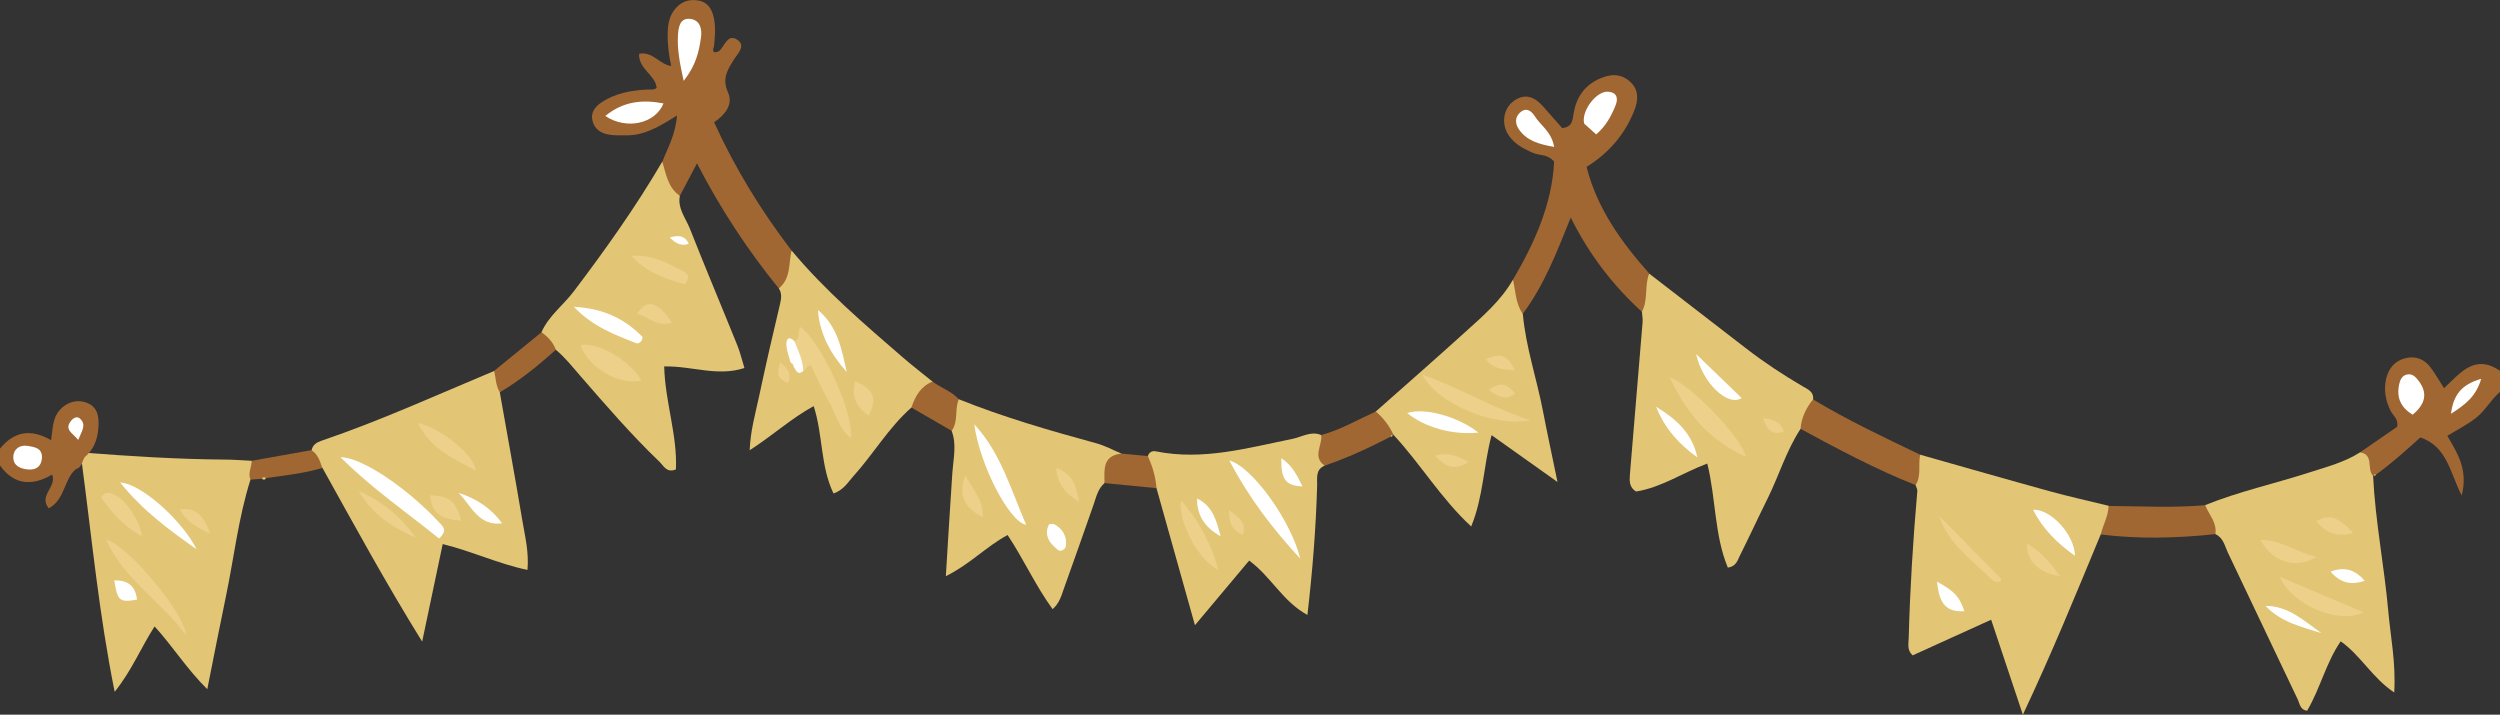 <?xml version="1.0" encoding="UTF-8"?>
<svg id="Layer_2" data-name="Layer 2" xmlns="http://www.w3.org/2000/svg" viewBox="0 0 328.78 93.99">
  <rect x="0" y="0" width="328.78" height="93.99" fill="#333333" stroke="none"/>
  <defs>
    <style>
      .cls-1 {
        fill: #a16733;
      }

      .cls-1, .cls-2, .cls-3, .cls-4 {
        stroke-width: 0px;
      }

      .cls-2 {
        fill: #e2c675;
      }

      .cls-3 {
        fill: #fff;
      }

      .cls-4 {
        fill: #edd089;
      }
    </style>
  </defs>
  <g id="Layer_1-2" data-name="Layer 1">
    <g>
      <path class="cls-1" d="M328.78,51.54c-1.19.99-1.89,2.41-3.11,3.38-1.15.92-2.47,1.56-3.82,2.4,1.33,2.26,2.77,4.49,1.89,7.84-1.56-3.06-1.92-6.45-5.44-7.63-1.86,1.68-3.75,3.4-5.83,4.89-.1.04-.2.07-.3.11l-.07.04c-1.53-.49-1.28-1.98-1.72-3.08,1.65-1.14,3.31-2.28,4.88-3.37.19-1.03-.55-1.47-.86-2.08-.68-1.37-.94-2.79-.58-4.27.32-1.34,1.13-2.31,2.5-2.66,1.4-.35,2.55.14,3.38,1.28.59.81,1.09,1.68,1.72,2.66,2.09-1.93,4.01-4.59,7.36-2.28v2.77Z"/>
      <path class="cls-2" d="M276.27,70.28c-3.22,7.77-6.4,15.57-10.24,23.71-1.49-4.46-2.79-8.33-4.17-12.49-3.57,1.62-6.96,3.16-10.33,4.69-.76-.71-.53-1.52-.51-2.35.17-6.43.57-12.85,1.13-19.26.02-.25-.15-.53-.23-.79-.3-1.41-.75-2.84.61-3.99,5.69,1.61,11.38,3.25,17.09,4.82,2.55.7,5.13,1.27,7.7,1.9.83,1.58.3,2.78-1.04,3.75Z"/>
      <path class="cls-2" d="M65.73,51.6c1.01,5.7,2.05,11.4,3.01,17.11.33,1.96.83,3.92.63,6.24-3.84-.8-7.25-2.44-11.15-3.4-.88,4.17-1.74,8.24-2.7,12.83-4.8-7.74-8.92-15.31-13.11-22.84-.73-.63-1.55-1.19-1.43-2.34.15-.72.68-1.03,1.33-1.25,7.74-2.63,15.17-6.03,22.7-9.17,1.11.71,1.04,1.74.74,2.82Z"/>
      <path class="cls-2" d="M310.37,59.49c1.89.29.83,2.23,1.72,3.08.29,5.99,1.47,11.87,2,17.83.3,3.38,1.01,6.74.78,10.67-2.89-1.92-4.36-4.83-7.04-6.73-1.93,2.81-2.68,6.18-4.41,9.12-.94-.08-.98-.96-1.27-1.54-3.06-6.4-6.09-12.83-9.15-19.23-.42-.89-.6-1.98-1.66-2.45-.76-1.16-1.77-2.23-1.34-3.81,4.48-1.81,9.21-2.84,13.79-4.32,2.25-.73,4.55-1.32,6.57-2.61Z"/>
      <path class="cls-2" d="M236.79,56.41c-1.88,2.86-2.84,6.16-4.35,9.2-1.23,2.47-2.38,4.98-3.62,7.45-.31.61-.47,1.43-1.59,1.59-1.78-4.31-1.56-9.08-2.7-13.69-3.28,1.23-6.06,3.16-9.37,3.68-.87-.53-.88-1.35-.81-2.19.56-6.69,1.12-13.37,1.67-20.06.04-.45-.05-.9-.08-1.35-.15-1.77-.82-3.64.96-5.05,4.27,3.3,8.54,6.59,12.81,9.89,2.32,1.79,4.77,3.4,7.3,4.89.71.42,1.54.7,1.44,1.77.01,1.53-.57,2.81-1.65,3.88Z"/>
      <path class="cls-2" d="M32.94,63.08c-1.59,5.01-2.16,10.24-3.23,15.36-.82,3.92-1.58,7.85-2.45,12.2-2.72-2.69-4.49-5.58-6.93-8.26-1.82,2.83-2.97,5.76-5.25,8.6-2.06-10.2-2.99-20.12-4.3-29.98-.29-.51-.38-1.01.04-1.49,6.23.49,12.46.88,18.71.93,1.19,0,2.38.11,3.58.16.66.87.36,1.68-.16,2.48Z"/>
      <path class="cls-2" d="M89.41,25.74c-.33,1.68.78,2.96,1.33,4.36,2.02,5.13,4.17,10.21,6.23,15.32.37.92.6,1.89.93,2.98-3.57,1.16-6.89-.29-10.55-.21.11,4.64,1.75,9.03,1.54,13.54-1.2.51-1.6-.45-2.13-.97-3.73-3.57-7.09-7.47-10.47-11.36-1.03-1.18-1.99-2.41-3.2-3.41-1.07-.4-1.61-1.25-1.88-2.3.95-2.15,2.86-3.54,4.24-5.36,4.17-5.51,8.17-11.12,11.65-17.08,1.61,1.06,1.57,2.97,2.31,4.48Z"/>
      <path class="cls-2" d="M145.26,63.53c-.9.77-1.1,1.88-1.47,2.92-1.28,3.65-2.56,7.3-3.87,10.94-.33.93-.58,1.93-1.49,2.72-2.24-3.07-3.78-6.53-5.92-9.75-2.84,1.53-4.99,3.88-8.12,5.41.3-4.74.55-9.2.86-13.66.13-1.83.59-3.65-.1-5.45-.45-1.56-.44-3.01.93-4.16,5.9,2.37,11.99,4.13,18.11,5.8,1.13.31,2.19.89,3.29,1.35-.91,1.2-1.67,2.47-2.22,3.88Z"/>
      <path class="cls-2" d="M174.21,61.24c-1.24.53-.96,1.64-.99,2.61-.16,5.6-.6,11.17-1.28,17.02-3.23-1.75-4.76-5.01-7.66-7.15-2.28,2.72-4.56,5.43-7.13,8.5-1.76-6.27-3.41-12.15-5.06-18.03-1.05-1.23-1.47-2.62-1.13-4.22.17-.53.59-.71,1.07-.61,6.16,1.24,12.04-.45,17.97-1.65,1.23-.25,2.41-1.06,3.75-.5,1,1.25.3,2.69.45,4.03Z"/>
      <path class="cls-2" d="M200.27,41.29c.39,4.33,1.81,8.45,2.63,12.69.57,2.96,1.21,5.9,1.93,9.41-3.15-2.24-5.83-4.15-8.67-6.16-1.07,4.03-1.06,8.03-2.68,12.01-4.03-3.74-6.71-8.3-10.26-12.1-1.31-.59-2.04-1.62-2.3-3.01,3.92-3.48,7.88-6.93,11.76-10.45,2.31-2.09,4.71-4.13,6.29-6.9,1.49,1.2,1.22,2.91,1.29,4.52Z"/>
      <path class="cls-2" d="M119.87,53.59c-2.99,2.62-4.98,6.09-7.62,9.01-.73.8-1.26,1.81-2.63,2.3-1.74-3.6-1.37-7.66-2.61-11.49-2.95,1.6-5.38,3.86-8.42,5.8.11-2.61.76-4.84,1.24-7.09.86-4.04,1.78-8.06,2.74-12.08.18-.76.29-1.43-.14-2.1.57-1.66.19-3.64,1.68-4.99,4.37,5.25,9.55,9.67,14.7,14.12,1.25,1.08,2.56,2.08,3.84,3.12-.56,1.43-1.58,2.49-2.77,3.41Z"/>
      <path class="cls-1" d="M104.1,32.94c-.4,1.72-.07,3.68-1.68,4.99-4.09-5.03-7.64-10.42-10.76-16.45-.89,1.69-1.57,2.98-2.25,4.27-1.59-1.07-1.8-2.86-2.31-4.48.71-1.82,1.74-3.54,1.94-6.09-2.39,1.51-4.36,2.66-6.73,2.62-.74-.01-1.48.03-2.2-.09-1.06-.17-1.92-.71-2.19-1.83-.28-1.18.42-1.93,1.31-2.5,1.76-1.13,3.75-1.48,5.79-1.6.45-.03.92.09,1.34-.21-.16-1.74-2.41-2.47-2.31-4.5,1.78-.34,2.62,1.35,4.22,1.62-.31-1.48-.5-2.91-.46-4.35.03-1.03.17-2.03.77-2.89.82-1.18,1.98-1.65,3.37-1.36,1.26.26,1.74,1.28,1.96,2.42.22,1.19.11,2.39-.01,3.58-.25.69-.11.99.66.64.75-.65,1.13-2.41,2.46-1.46,1.11.79-.07,1.85-.55,2.63-.83,1.34-1.53,2.48-.73,4.25.72,1.59-.4,2.97-1.83,3.93,2.8,6.13,6.21,11.67,10.19,16.87Z"/>
      <path class="cls-1" d="M200.27,41.29c-.95-1.36-.96-2.99-1.29-4.52,2.86-4.87,5.13-9.93,5.41-15.51-.85-1.01-1.88-.78-2.71-1.13-1.3-.54-2.51-1.18-3.3-2.38-.98-1.48-.67-3.48.68-4.46,1.51-1.09,2.76-.54,3.87.7.85.96,1.69,1.92,2.51,2.85,1.32-.1,1.37-1.02,1.52-1.96.34-2.03,1.38-3.59,3.29-4.48,1.43-.67,2.87-.8,4.12.34,1.2,1.09,1.09,2.47.55,3.82-1.23,3.08-3.26,5.51-6.27,7.39,1.39,5.46,4.56,9.88,8.24,14.01-.64,1.62-.11,3.46-.96,5.05-3.76-3.44-6.86-7.4-9.36-12.4-1.85,4.61-3.52,8.93-6.31,12.66Z"/>
      <path class="cls-1" d="M236.79,56.41c.12-1.48.72-2.75,1.65-3.88,4.54,2.73,9.32,4.99,14.09,7.27-.3,1.32.2,2.76-.61,3.99-5.24-2.07-10.19-4.72-15.13-7.39Z"/>
      <path class="cls-1" d="M290.01,66.43c.48,1.26,1.58,2.3,1.34,3.81-5.02.54-10.05.67-15.08.05.31-1.26.99-2.42,1.04-3.75,4.23.03,8.47.27,12.7-.1Z"/>
      <path class="cls-1" d="M180.93,54.11c.98.84,1.75,1.84,2.3,3.01l-.07.09-.21.02-.07.2c-2.81,1.46-5.67,2.78-8.67,3.81-1.67-1.18-.27-2.69-.45-4.03,2.54-.68,4.8-2.02,7.17-3.09Z"/>
      <path class="cls-1" d="M71.22,43.7c.84.59,1.52,1.32,1.88,2.3-2.31,2.06-4.7,4.02-7.37,5.59-.54-.86-.52-1.87-.74-2.82,2.07-1.69,4.15-3.38,6.22-5.07Z"/>
      <path class="cls-1" d="M150.96,59.98c.6,1.35,1.03,2.74,1.13,4.22-2.28-.22-4.55-.45-6.83-.67-.03-1.73-.3-3.6,2.22-3.88,1.16.11,2.32.22,3.48.33Z"/>
      <path class="cls-1" d="M119.87,53.59c.48-1.5,1.23-2.78,2.77-3.41,1.11.84,2.49,1.26,3.45,2.32-.56,1.33-.03,2.9-.93,4.16-1.76-1.02-3.53-2.04-5.29-3.06Z"/>
      <path class="cls-1" d="M32.94,63.08c-.37-.85.16-1.65.16-2.48,2.62-.47,5.24-.94,7.86-1.4.86.54,1.12,1.46,1.43,2.34-2.42.72-4.93.98-7.42,1.34-.19-.02-.37,0-.54.08-.5.04-1,.08-1.5.12Z"/>
      <path class="cls-2" d="M34.44,62.96c.15-.25.33-.25.54-.08-.15.27-.33.25-.54.08Z"/>
      <polygon class="cls-2" points="182.88 57.44 182.93 57.23 183.16 57.22 183.08 57.42 182.88 57.44"/>
      <polygon class="cls-2" points="312.16 62.53 312.28 62.35 312.46 62.42 312.36 62.57 312.16 62.53"/>
      <path class="cls-3" d="M317.3,54.54c-1.61-.97-2.15-2.3-1.78-3.99.14-.64.41-1.24,1.17-1.32.61-.06.98.34,1.33.78,1.34,1.7.92,3.16-.73,4.53Z"/>
      <path class="cls-3" d="M326.31,49.82c-.71,2.39-2.14,3.4-3.98,4.6.33-2.49,1.37-3.85,3.98-4.6Z"/>
      <path class="cls-4" d="M255.01,67.82c2.66,2.7,5.32,5.41,8.19,8.32-.08.59-.86.47-1.3.04-2.56-2.54-5.68-4.62-6.9-8.36Z"/>
      <path class="cls-3" d="M272.89,73.1c-2.23-1.58-4.18-3.42-5.52-6.07,2.33-.09,5.43,3.22,5.52,6.07Z"/>
      <path class="cls-3" d="M254.75,76.5c2.34,1.29,2.92,1.94,3.59,3.88-2.31.14-3.31-.87-3.59-3.88Z"/>
      <path class="cls-4" d="M270.95,75.78c-2.94-.45-4.46-2.06-4.37-4.26,1.77.94,2.91,2.35,4.37,4.26Z"/>
      <path class="cls-3" d="M44.79,60.13c2.87,0,8.96,4.24,12.95,8.56.5.54,1.19,1.02,0,2.13-4.2-3.4-8.72-6.48-12.96-10.69Z"/>
      <path class="cls-4" d="M62.58,61.88c-2.81-1.54-5.92-2.72-7.62-6.25,3.03.66,7.37,4.16,7.62,6.25Z"/>
      <path class="cls-4" d="M54.74,70.77c-3.06-1.38-5.83-3.14-7.56-6.18,3.12,1.29,5.57,3.43,7.56,6.18Z"/>
      <path class="cls-4" d="M60.64,68.5c-2.94-.32-3.79-1.05-4.08-3.35,2.51.04,3.45.77,4.08,3.35Z"/>
      <path class="cls-3" d="M66.03,68.83c-3.12.38-4.04-2.32-5.72-4.01,2.3.74,4.26,1.98,5.72,4.01Z"/>
      <path class="cls-4" d="M299.83,75.85c3.56,1.51,7.11,3.02,11,4.68-3.24,1.65-9.43-.94-11-4.68Z"/>
      <path class="cls-4" d="M304.67,73.23c-2.74,1.68-5.77.74-7.42-2.24,2.84.02,4.94,1.74,7.42,2.24Z"/>
      <path class="cls-3" d="M297.95,79.68c3.03.01,5.09,1.99,7.33,3.58-2.63-.82-5.35-1.45-7.33-3.58Z"/>
      <path class="cls-4" d="M309.46,70.1c-2.22.64-3.63-.1-4.84-1.55,1.61-1,2.9-.62,4.84,1.55Z"/>
      <path class="cls-3" d="M310.99,76.38c-1.66.56-3.12.4-4.49-1.21,1.98-.74,3.32-.13,4.49,1.21Z"/>
      <path class="cls-4" d="M229.59,60.06c-4.7-2.06-7.76-5.66-10.01-10.43,2.49.71,9.53,7.91,10.01,10.43Z"/>
      <path class="cls-3" d="M217.8,53.5c2.6,1.56,4.77,3.5,5.42,6.65-2.4-1.71-4.31-3.84-5.42-6.65Z"/>
      <path class="cls-3" d="M223.06,46.56c2.2,2.13,4.08,3.94,5.98,5.78-1.78,1.2-5.13-1.94-5.98-5.78Z"/>
      <path class="cls-4" d="M234.59,56.77c-1.62.54-2.18-.29-2.76-1.77,1.37.18,2.32.39,2.76,1.77Z"/>
      <path class="cls-4" d="M13.95,70.97c2.81.65,10.37,9.7,10.52,12.59-3.32-4.59-8.08-7.21-10.52-12.59Z"/>
      <path class="cls-3" d="M25.86,72.24c-3.57-2.51-7.09-5.08-10.05-8.78,2.56.07,8.01,4.76,10.05,8.78Z"/>
      <path class="cls-4" d="M18.68,70.52c-1.74-.81-3.72-2.69-5.41-5.12.51-.79,1.22-.66,1.88-.31,1.53.79,3.29,3.56,3.53,5.44Z"/>
      <path class="cls-4" d="M27.65,70.19c-1.57-.76-3.13-1.47-3.97-3.19,1.92-.29,3.03.57,3.97,3.19Z"/>
      <path class="cls-3" d="M18.02,78.86c-2.32.39-2.57.18-2.99-2.53,1.82-.05,2.77.74,2.99,2.53Z"/>
      <path class="cls-4" d="M84.35,50.06c-2.95.66-7.13-1.8-7.99-4.7,2.38-.38,6.58,2.09,7.99,4.7Z"/>
      <path class="cls-3" d="M75.47,40.35c3.81.19,6.71,1.56,9.04,3.98-.05.55-.47.96-.89.79-2.75-1.11-5.6-2.1-8.15-4.77Z"/>
      <path class="cls-4" d="M83.09,33.66c2.55-.25,4.65.92,6.76,2,.62.31.98.85.2,1.74-2.5-.77-5.07-1.53-6.96-3.74Z"/>
      <path class="cls-4" d="M88.36,42.43c-2.02.65-3.1-.8-4.58-1.16,1.2-2.03,2.8-1.63,4.58,1.16Z"/>
      <path class="cls-3" d="M88.09,31.23c1.25-.37,2.02-.19,2.49.82q-1.26.51-2.49-.82Z"/>
      <path class="cls-3" d="M128.13,55.81c3.47,3.72,4.8,8.54,6.82,13.21-2.22-.38-6.11-7.88-6.82-13.21Z"/>
      <path class="cls-4" d="M126.96,62.52c1.1,1.96,2.38,3.37,2.29,5.51-2.46-1.24-3.3-3.05-2.29-5.51Z"/>
      <path class="cls-3" d="M137.98,68.93c.3,0,.5-.06.64,0,1.14.61,1.71,1.59,1.56,2.86-.05.45-.68.83-1.05.53-1.07-.86-1.92-1.9-1.15-3.41Z"/>
      <path class="cls-4" d="M141.92,66c-1.93-1.17-2.84-2.37-3.01-4.48,2.12.82,2.64,2.29,3.01,4.48Z"/>
      <path class="cls-3" d="M171,73.47c-3.53-3.81-6.69-7.9-9.33-12.91,3.02.81,8.11,7.93,9.33,12.91Z"/>
      <path class="cls-4" d="M160.26,74.98c-2.67-1.29-5.39-6.43-4.95-9.18,2.51,2.8,3.97,5.85,4.95,9.18Z"/>
      <path class="cls-3" d="M157.43,65.56c2.12,1.01,2.56,3.02,3.1,4.97-1.97-1.09-3.14-2.67-3.1-4.97Z"/>
      <path class="cls-3" d="M168.51,60.25c1.58,1.09,2.11,2.42,2.79,3.72-2.21-.1-2.85-.88-2.79-3.72Z"/>
      <path class="cls-4" d="M161.62,67.08c1.17.96,2.36,1.51,1.85,3.26-1.5-.59-1.85-1.62-1.85-3.26Z"/>
      <path class="cls-4" d="M201.22,55.26c-4.69,1.01-12.32-2.24-14.19-6.01,5.06,1.8,9.38,4.46,14.19,6.01Z"/>
      <path class="cls-3" d="M194.42,56.89c-3.32.35-7.03-.66-9.35-2.57,2.26-.76,6.7.46,9.35,2.57Z"/>
      <path class="cls-4" d="M193.1,60.75c-2.01,1.35-3.16.42-4.38-.81q1.81-.71,4.38.81Z"/>
      <path class="cls-4" d="M199.24,48.72c-1.69-.18-2.98-.2-3.85-1.51,2.04-.8,2.81-.54,3.85,1.51Z"/>
      <path class="cls-4" d="M195.81,51.32c1.57-1.3,2.46-.7,3.46.41-1.28,1.02-2.19.44-3.46-.41Z"/>
      <path class="cls-4" d="M104.49,44.9c.88-.36.28-1.38.82-1.89,2.78,2.13,6.96,11.2,6.59,14.61-1.6-1.27-1.94-3.13-2.8-4.64-.9-1.59-1.64-3.27-2.44-4.9-.61-.09-.59.63-1.03.71-.87-1.16-1.6-2.35-1.14-3.9Z"/>
      <path class="cls-3" d="M107.57,40.78c2.59,2.12,3.12,5.15,3.78,8.14-2.07-2.33-3.55-4.94-3.78-8.14Z"/>
      <path class="cls-4" d="M114.25,54.66c-1.66-1.14-2.35-2.56-1.79-4.57,2.49,1.18,2.93,2.3,1.79,4.57Z"/>
      <path class="cls-3" d="M104.49,44.9c.5,1.26,1.12,2.5,1.14,3.9-.76.62-.93-.11-1.23-.54-.11-.23-.26-.44-.44-.62-.19-.76-.5-1.51-.54-2.28-.04-.78.31-1.24,1.08-.47Z"/>
      <path class="cls-4" d="M103.67,50.34c-1.5-.44-1.54-1.31-1.05-2.7.94.79,1.51,1.43,1.05,2.7Z"/>
      <path class="cls-4" d="M103.96,47.65c.28.11.45.3.44.62-.15-.21-.29-.41-.44-.62Z"/>
      <path class="cls-3" d="M89.91,10.64c-.53-2.42-.86-4.2-.75-6.01.06-.99.23-2.28,1.57-2.15,1.35.13,1.63,1.35,1.45,2.53-.27,1.8-.65,3.58-2.27,5.63Z"/>
      <path class="cls-3" d="M79.6,15.25c2.41-1.96,4.93-2.17,7.66-1.65-1.07,2.64-4.82,3.54-7.66,1.65Z"/>
      <path class="cls-3" d="M209.91,17.67c-.56-.5-1.09-.98-1.57-1.41-.43-1.65,1.62-4.33,3.15-4.2,1.16.1,1.34.86.99,1.76-.57,1.43-1.3,2.79-2.57,3.86Z"/>
      <path class="cls-3" d="M204.38,19.32c-2.06-.36-3.55-.83-4.57-2.23-.59-.81-.64-1.75.24-2.41.79-.59,1.43.03,1.81.63.76,1.2,2.19,2.02,2.53,4.01Z"/>
      <path class="cls-1" d="M9.96,61.71c-1.58,1.36-1.39,3.98-3.55,5.14-1.38-1.71,1.09-2.78.45-4.44-2.59,1.52-4.98,1.43-6.86-1.19v-2.22c1.84-2.26,4.04-2.66,6.72-1.11.15-1,.18-1.88.43-2.69.53-1.71,2.25-2.74,3.84-2.36,1.84.44,2.07,1.88,1.95,3.43-.11,1.5-.6,2.86-1.81,3.86-.34.56-.36,1.36-1.16,1.57Z"/>
      <path class="cls-3" d="M5.53,60.16c-.08,1.2-.78,1.68-1.86,1.58-.97-.09-1.92-.47-1.92-1.59,0-1.09.84-1.68,1.88-1.51.83.14,1.91.24,1.89,1.51Z"/>
      <path class="cls-3" d="M10.28,57.86c-.68-.9-1.92-1.34-.9-2.56.31-.37.78-.6,1.16-.23.86.82.21,1.63-.26,2.79Z"/>
    </g>
  </g>
</svg>